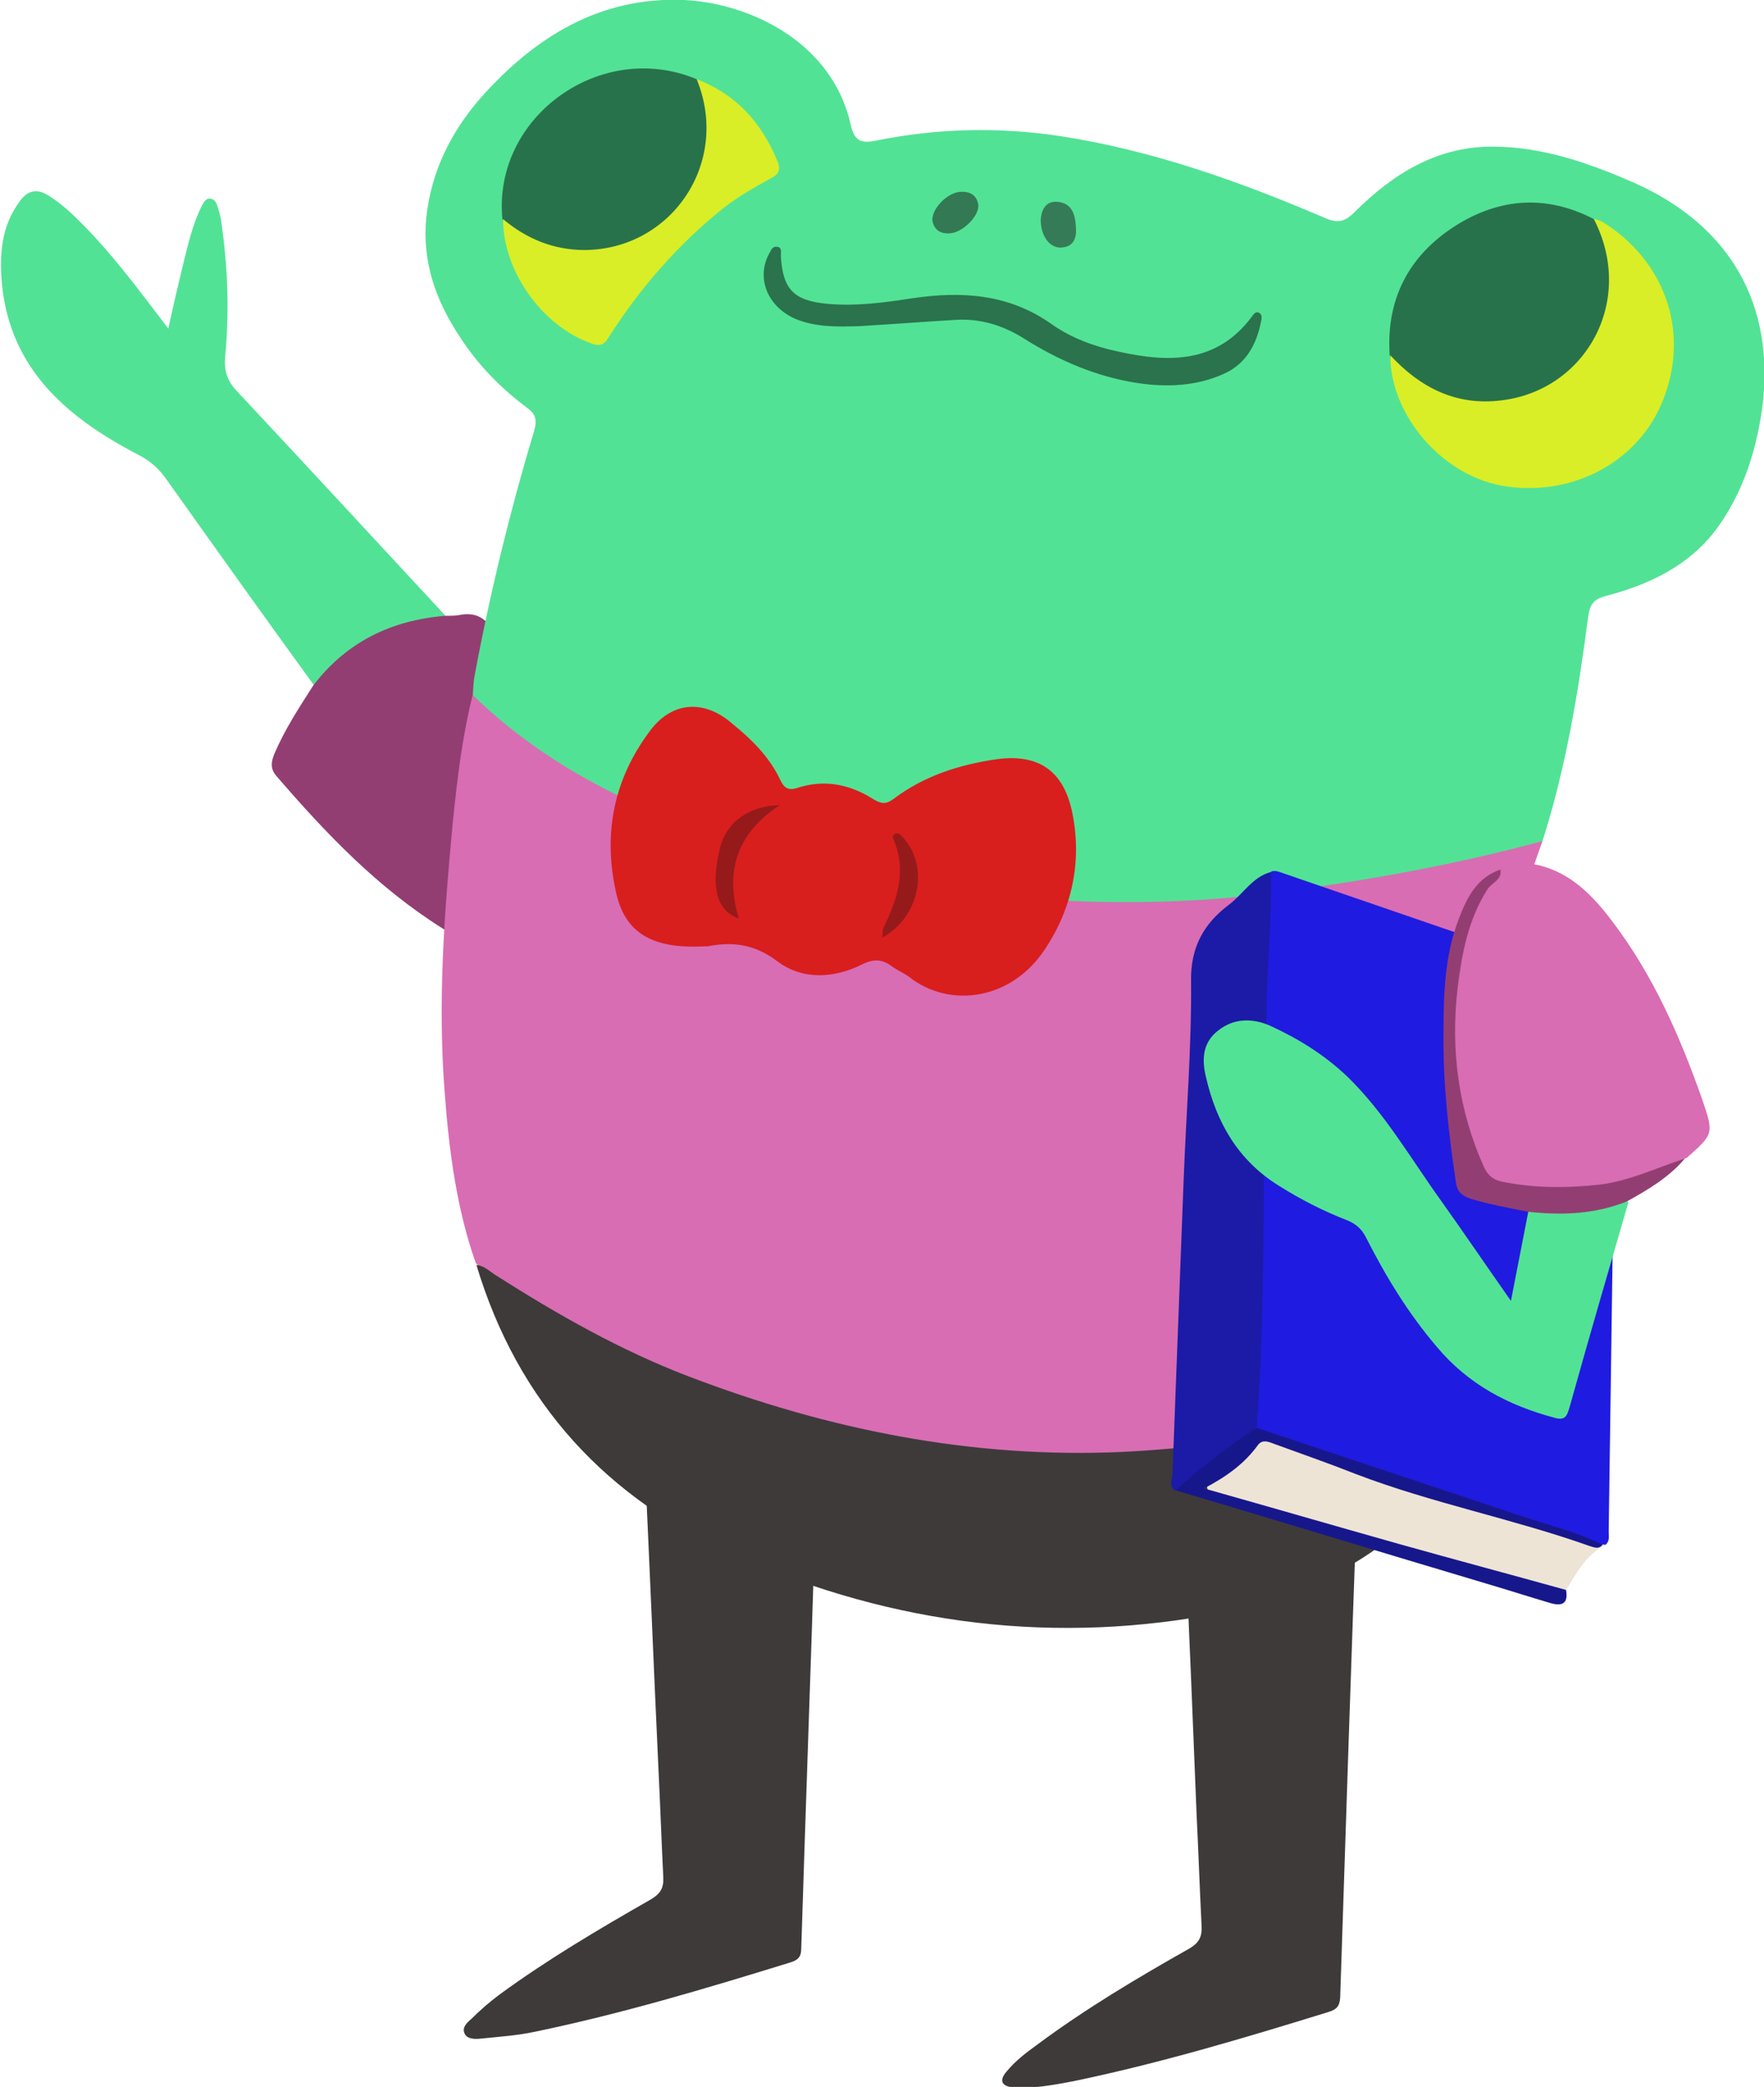 <svg version="1.1" id="willieBPoseTwoGraphic" xmlns="http://www.w3.org/2000/svg" xmlns:xlink="http://www.w3.org/1999/xlink" x="0px" y="0px" viewBox="0 0 285.1 337.2" enable-background="new 0 0 285.1 337.2" xml:space="preserve"><g id="willieBPoseTwo"><g id="legs_6_"><path fill="#3E3A3A" d="M131.7,231.2c-8.3,2.2-16.9,4.5-25.5,6.7c-1.5,0.4-1.8,1.1-1.8,2.6c0.7,15,1.3,29.9,2,44.9c0.3,6,0.5,11.9,0.8,17.9c0.1,1.8-0.5,2.7-2,3.6c-8.4,4.8-16.7,9.7-24.5,15.4c-1.6,1.2-3.1,2.5-4.5,3.9c-0.7,0.6-1.6,1.4-1.1,2.4c0.4,0.9,1.7,0.9,2.6,0.8c2.9-0.3,5.9-0.5,8.7-1.1c14-2.9,27.7-7,41.3-11.2c1.3-0.4,1.8-0.9,1.8-2.3c0.7-22.2,1.5-44.3,2.2-66.5C131.8,242.6,131.7,237,131.7,231.2z"/><path fill="#3E3A3A" d="M219.2,239c-8.8,2.3-17.5,4.6-26.2,6.9c-1.5,0.4-1.6,1.2-1.5,2.5c0.7,15,1.3,29.9,1.9,44.9c0.3,6,0.5,11.9,0.8,17.9c0.1,1.7-0.4,2.7-1.9,3.6c-8.5,4.8-16.9,9.8-24.7,15.6c-1.8,1.3-3.5,2.6-4.9,4.3c-1.3,1.5-0.8,2.4,1.1,2.6c3.2,0.2,6.4-0.4,9.6-1c14-2.9,27.7-7,41.3-11.2c1.3-0.4,1.8-0.9,1.9-2.3c0.9-27.5,1.8-54.9,2.8-82.4C219.3,239.9,219.2,239.7,219.2,239z"/></g><g id="rtArm_7_"><path fill="#52E295" d="M72,99.5C60.7,87.3,49.5,75.2,38.2,63.1c-1.6-1.7-2-3.4-1.8-5.6c0.7-7.4,0.4-14.7-0.7-22.1c-0.1-0.6-0.3-1.3-0.5-1.9c-0.2-0.6-0.4-1.3-1.2-1.4c-0.8-0.1-1.1,0.7-1.4,1.2c-1.5,3-2.2,6.2-3,9.4c-0.8,3.3-1.6,6.7-2.4,10.4c-4.8-6.3-9.2-12.3-14.6-17.6c-1.4-1.4-2.9-2.7-4.6-3.8c-2.1-1.4-3.7-0.9-5,1.1c-2.5,3.5-3,7.4-2.8,11.6c0.8,14.6,10.1,22.8,22,29c2,1,3.5,2.3,4.8,4.2c7.9,11.1,15.8,22.2,23.8,33.2c1.1,0.4,1.5-0.6,2-1.2c4.5-5.4,10.4-8.2,17.2-9.1C70.7,100.4,71.6,100.5,72,99.5z"/><path fill="#933E72" d="M72,99.5c-8.7,0.7-16,4.2-21.4,11.3c-2.3,3.6-4.6,7.1-6.3,11.1c-0.5,1.3-0.6,2.3,0.3,3.4c8,9.3,16.4,18.1,26.9,24.7c3.9,2.5,8.2,4.5,13,4c5.8-0.5,9.6-5.7,9.5-12.8c-0.1-5.9-1.6-11.6-3.7-17.1c-2.8-7.5-6.4-14.5-10.2-21.5c-1.4-2.7-3.1-3.8-6-3.2C73.5,99.5,72.8,99.5,72,99.5z"/></g><g id="body_8_"><path fill="#52E295" d="M249.3,135.9c3.8-11.9,5.8-24.1,7.4-36.4c0.3-2,1-2.7,2.8-3.2c7-1.8,13.5-4.9,17.9-10.8c4.2-5.7,6.4-12.4,7.4-19.5c2.2-16.8-5.2-29.7-21-36.6c-7.1-3.1-14.4-5.6-22.1-5.7c-9.2-0.2-16.5,4.3-22.8,10.6c-1.6,1.6-2.8,1.8-4.8,0.9c-13.8-5.9-27.8-10.9-42.7-13.2c-9.9-1.5-19.8-1.3-29.7,0.7c-2.4,0.5-3.6,0.2-4.2-2.5C134.5,6.6,120.9,0.5,110.6,0C97-0.6,86.4,6,77.7,15.8c-4.8,5.5-8,11.9-8.8,19.3c-0.7,7.2,1.5,13.4,5.4,19.3c2.9,4.5,6.6,8.3,10.9,11.5c1.5,1.1,1.6,2.1,1.1,3.8c-3.9,13-7.1,26.1-9.6,39.5c-0.2,1-0.2,2.1-0.3,3.1c0.8,2.5,3.2,3.7,4.9,5.3c5.9,5.3,12.8,9.1,20,12.4c18.8,8.6,38.7,13.2,59.1,15.6c5.1,0.6,10.2,0.7,15.3,0.8c23.6,0.7,46.6-3.4,69.4-8.8C246.6,137.4,248.1,137.1,249.3,135.9z"/><path fill="#D86DB3" d="M249.3,135.9c-14.4,3.9-29,6.5-43.7,8.4c-13.1,1.7-26.2,1.8-39.4,0.9c-16.4-1-32.3-4.5-47.8-9.4c-15.5-4.9-30.1-11.9-42-23.5c-1.7,6.7-2.5,13.6-3.2,20.4c-1.4,14.7-2.5,29.4-1.3,44.2c0.7,9.2,1.9,18.4,5,27.2c4.9,4.5,10.8,7.3,16.5,10.5c19.3,10.8,40.2,16.8,61.9,19.7c17.2,2.2,34.4,1.5,51.4-2.1c9.9-2.1,19.5-4.9,28.7-9c1.3-0.6,2.6-1.2,3.8-2c1.2-0.7,2.3-0.9,3.4-0.1c2.1-7.1,1.6-14.2,0.1-21.3c-0.7-3.4-1.7-6.8-3.5-9.9c-3.7-6.3-3.2-12.9-1.9-19.6c1.9-9.2,5.9-17.8,9.1-26.6C247.5,141.3,248.3,138.6,249.3,135.9z"/><path fill="#3E3A3A" d="M242.7,221.3c0.2-2.2-0.7-2.3-2.4-1.3c-9.1,5.2-19.1,8.2-29.2,10.6c-9.8,2.3-19.7,3.5-29.7,4c-24.3,1.1-47.6-3.6-70.1-12.2c-11-4.2-21.2-10-31.1-16.3c-1-0.6-1.9-1.6-3.2-1.7c6.7,22.3,21.1,37.9,42.2,47.1c25.2,11.1,51.6,14.4,78.7,9c14.7-3,27.4-9.9,36.8-22C238.5,233.2,241.4,227.6,242.7,221.3z"/></g><g id="bow_5_"><path fill="#D91E1E" d="M114,152.9c-0.2,0,0.1,0,0.4,0c4.1-0.8,7.6-0.3,11.2,2.4c4.1,3.1,9.2,2.8,13.8,0.5c1.8-0.9,3.2-0.8,4.7,0.3c0.9,0.7,2,1.1,2.9,1.8c6.4,5,16.3,3.8,21.8-4.4c4.5-6.7,6.1-14.3,4.5-22.2c-1.4-6.8-5.5-9.6-12.4-8.6c-6,0.9-11.6,2.7-16.5,6.4c-1.2,0.9-2,0.8-3.3,0c-3.8-2.4-7.9-3.2-12.2-1.8c-1.5,0.5-2.2,0-2.8-1.3c-1.8-3.8-4.7-6.6-7.9-9.2c-4.6-3.9-9.8-3.4-13.3,1.5c-5.7,7.7-7.4,16.3-5.4,25.6C100.9,150.7,105.3,153.4,114,152.9z"/><path fill="#961A1A" d="M119.4,148.4c-2.2-7.4-0.5-13.6,6.6-18.3c-5,0.1-8.6,2.8-9.6,6.8C115.1,142.1,115.2,147,119.4,148.4z"/><path fill="#971A1A" d="M142.6,151.5c6-3.3,7.6-11.3,3.5-16c-0.4-0.4-0.7-1-1.4-0.8c-0.4,0.1-0.5,0.6-0.3,0.9c2.2,5.1,0.6,9.8-1.6,14.3C142.6,150.4,142.7,150.8,142.6,151.5z"/></g><g id="book_6_"><path fill="#201BE0" d="M259.5,249.6c0.7-0.6,0.5-1.4,0.5-2.1c0.4-28.4,0.8-56.9,1.2-85.3c0-1.6-0.1-2.7-2-3.4c-17.3-5.8-34.6-11.8-51.8-17.7c-0.6-0.2-1.2-0.5-1.9-0.3c-0.7,0.7-0.9,1.7-0.9,2.6c0.1,5.3-0.6,10.6-0.7,15.9c-0.2,17.7-0.6,35.4-0.6,53.1c0,3.8-0.4,7.6-0.8,11.3c-0.2,2.1-0.4,4.1,0,6.2c0.4,1.4,1.5,1.9,2.7,2.3c17.8,5.9,35.6,11.9,53.4,17.5C258.9,249.8,259.2,249.7,259.5,249.6z"/><path fill="#1B1BA8" d="M203.1,230.7c1.3-16.7,1-33.4,1.3-50.1c0.1-5.7,0.2-11.4,0.3-17.1c0.1-7.6,0.9-15.1,0.7-22.6c-3,0.8-4.5,3.6-6.8,5.3c-4.1,3.1-6.2,6.9-6.1,12.4c0.1,10.7-0.8,21.4-1.2,32.1c-0.6,15.8-1.2,31.6-1.8,47.4c0,0.9-0.7,2.1,0.5,2.8C194.8,237.9,199.2,234.5,203.1,230.7z"/><path fill="#EEE4D5" d="M259.5,249.6c-0.2,0-0.3-0.1-0.5,0c-5.9-1.2-11.5-3.7-17.3-5.2c-11.7-3-22.9-7.1-34.2-11.4c-2.6-1-4.5-0.7-6.2,1.5c-1.2,1.6-2.8,2.8-4.5,3.8c-0.8,0.5-1.9,0.9-1.7,2c0.1,1.2,1.3,1.2,2.2,1.5c5.6,1.7,11.3,3.3,16.9,4.9c11.1,3.2,22.2,6.4,33.3,9.5c1.8,0.5,3.7,1.7,5.7,0.6C254.8,254.1,256.4,251.2,259.5,249.6z"/><path fill="#17178C" d="M253.1,256.9c-9-2.5-18-4.9-26.9-7.4c-10.3-2.9-20.6-5.9-31.6-9c3.8-2,6.6-4.1,8.7-7c0.8-1.1,2-0.4,2.9-0.1c4.4,1.6,8.7,3.1,13,4.8c12.3,4.7,25.3,7.2,37.7,11.6c0.7,0.2,1.5,0.6,2.1-0.2c-4.1-2.1-8.6-3.1-13-4.6c-14.3-4.8-28.6-9.5-42.9-14.3c-4.7,3-9,6.4-13.1,10.1c16.8,5,33.5,10.1,50.3,15.1c3.4,1,6.8,2.1,10.2,3.1C252.5,259.6,253.5,259.1,253.1,256.9z"/></g><g id="ltArm_7_"><path fill="#D86DB3" d="M272.3,187.2c0.1,0,0.2-0.1,0.3-0.1c4.4-3.9,4.4-3.9,2.5-9.5c-3.6-10.2-7.9-20-14.5-28.7c-3.1-4.1-6.6-7.8-11.9-9.1c-2.2-0.5-4.3-0.5-6.2,0.7c-6.3,5.6-7.3,13.3-8,20.9c-0.8,8.3,0.4,16.4,3.2,24.3c1.4,3.9,3.5,6.1,7.9,6.5c7.9,0.7,15.5,0.2,22.9-2.7C269.9,189,270.9,187.8,272.3,187.2z"/><path fill="#52E295" d="M247,195.8c-0.9,4.6-1.8,9.2-2.8,14.4c-4-5.7-7.6-11-11.3-16.2c-4.9-6.8-9.1-14.2-15.2-20.1c-3.7-3.5-7.9-6.1-12.5-8.2c-2.8-1.2-5.8-1.2-8.3,0.8c-2.5,1.9-2.7,4.6-2,7.5c1.7,7.4,5.2,13.5,11.8,17.6c3.5,2.2,7.2,4.1,11.1,5.6c1.4,0.6,2.3,1.4,3,2.8c3.2,6.3,6.8,12.2,11.4,17.6c5.1,6.1,11.6,9.5,19.1,11.5c1.8,0.5,2-0.5,2.4-1.8c3.1-11.1,6.3-22.1,9.5-33.1c-1.8-0.8-3.3,0.5-4.9,0.6c-2.8,0.3-5.6,1-8.5,0.4C248.7,195,247.7,194.9,247,195.8z"/><path fill="#933E72" d="M247,195.8c5.5,0.6,10.8,0.4,16-1.7c3.4-1.9,6.8-3.9,9.3-6.9c-4.6,1.5-8.9,3.6-13.7,4.2c-5.4,0.6-10.7,0.6-16-0.5c-1.3-0.3-2.1-1-2.7-2.2c-4.2-9.3-5.5-19.1-4.3-29.2c0.7-5.6,1.7-10.9,4.8-15.8c0.7-1.1,2.4-1.5,2.1-3.2c-3.8,1.3-5.4,4.5-6.7,7.9c-2.3,5.9-2.5,12.2-2.5,18.4c-0.1,8.1,0.8,16.2,2,24.2c0.2,1.5,0.9,2.2,2.4,2.7C240.7,194.6,243.9,195.2,247,195.8z"/></g><g id="face_7_"><path fill="#2A734C" d="M138.9,52.7c5.1-0.3,10.2-0.7,15.3-1c4.1-0.3,7.8,0.8,11.3,3c5.7,3.6,11.8,6.2,18.4,7.2c4.7,0.7,9.5,0.5,13.9-1.5c3.6-1.6,5.3-4.8,6-8.4c0.1-0.5,0.3-1.2-0.4-1.5c-0.5-0.2-0.8,0.3-1.1,0.7c-5.7,7.6-13.5,7.4-21.6,5.6c-3.8-0.8-7.6-2.2-10.7-4.4c-6.9-4.9-14.5-5.4-22.6-4.2c-4.5,0.7-9,1.3-13.6,0.9c-5.5-0.5-7.3-2.3-7.6-7.8c0-0.5,0.2-1.3-0.5-1.4c-0.9-0.2-1.1,0.6-1.4,1.1c-2.1,3.9-0.3,8.5,4.2,10.5C131.8,52.9,135.3,52.8,138.9,52.7z"/><path fill="#337954" d="M150.7,35.7c0.3,1.4,1.2,2.1,2.8,2c2.1-0.1,4.9-2.9,4.6-4.7c-0.3-1.6-1.5-2.1-2.9-2C153.1,31.1,150.5,33.8,150.7,35.7z"/><path fill="#367B57" d="M168.2,35.5c0,2.7,1.5,4.6,3.3,4.5c2-0.1,2.5-1.5,2.4-3.1c-0.1-2.1-0.5-4.1-3.1-4.3C168.8,32.5,168.3,34.2,168.2,35.5z"/></g><g id="eyesOpen_7_"><path fill="#28724B" d="M257.6,35.4c-7.7-4-15.3-3.4-22.4,1.1c-7.5,4.8-11.2,11.8-10.6,20.9c0.7,2.5,2.8,3.8,4.8,5c7,4.1,14.2,4.5,21.3,0.3c6.4-3.8,9.9-9.4,9.9-17.1C260.6,41.9,260.7,38.2,257.6,35.4z"/><path fill="#D9EE26" d="M257.6,35.4c6.8,13.2-1.3,27.7-15,29.3c-7.3,0.9-13.1-2.1-17.9-7.3c0,9.9,8.7,19.8,18.8,21.2c11,1.6,21.5-4.2,25.3-14c4.1-10.4,0.8-21.3-8.5-27.9C259.5,36.2,258.7,35.5,257.6,35.4z"/><path fill="#28724B" d="M112.6,12.8c-15.5-6.5-33,6.1-31.4,22.6c0.5,0.9,1,1.8,1.9,2.4c6.8,4.6,15.9,4.5,23-0.3c6.5-4.4,9.9-12.9,8.3-20.7C114.2,15.3,113.7,13.9,112.6,12.8z"/><path fill="#D9EE26" d="M112.6,12.8c5.5,13.4-4,27.5-18.1,27.6c-5,0-9.4-1.8-13.2-5c0,8.4,6.3,17.3,14.3,20.1c1.6,0.6,2.2,0,2.9-1.2c5-7.8,11-14.7,18.2-20.5c2.5-2,5.2-3.5,7.9-5c1.4-0.7,1.6-1.5,1-2.9C123,19.7,118.9,15.2,112.6,12.8z"/></g></g></svg>